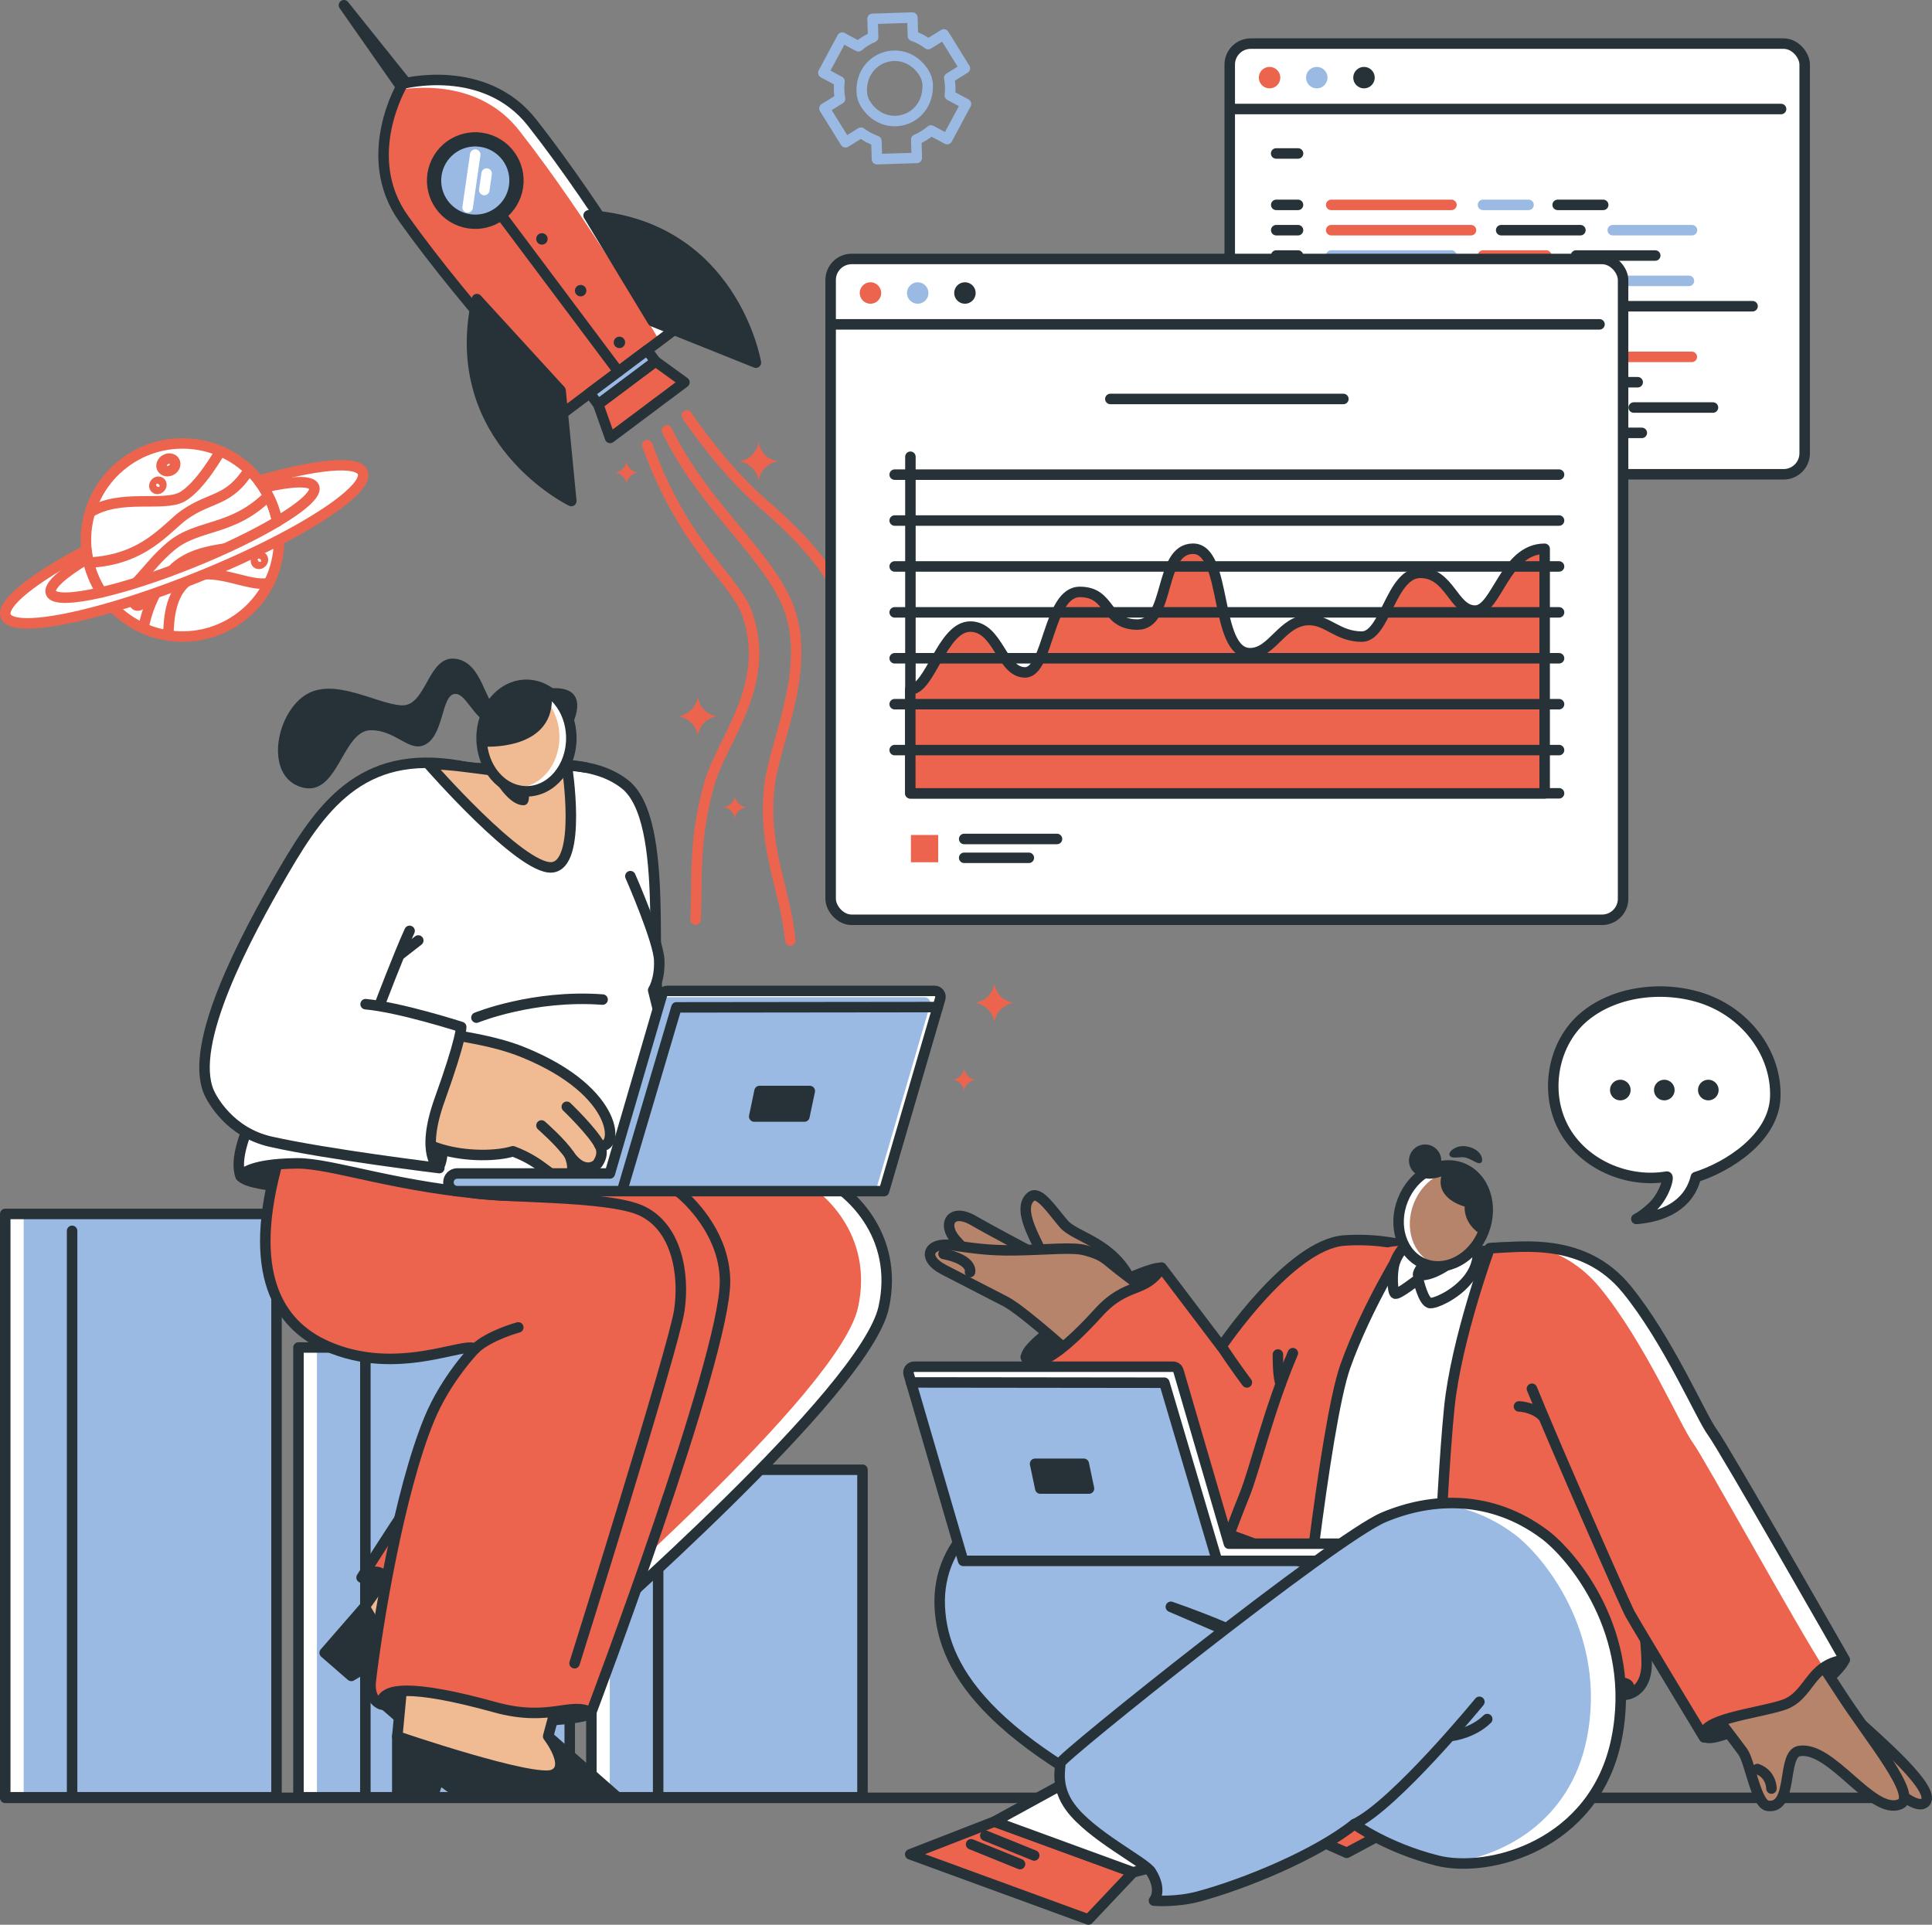 <?xml version="1.0" encoding="UTF-8"?>
<svg xmlns="http://www.w3.org/2000/svg" viewBox="0 0 460.37 458.65">
  <rect x="0" y="0" width="460.37" height="458.65" fill="#808080" stroke="none"/>
  <defs>
    <style>
      .cls-1, .cls-2 {
        fill: #f0ba92;
      }

      .cls-1, .cls-3, .cls-4, .cls-5, .cls-6, .cls-7, .cls-8, .cls-9, .cls-10, .cls-11, .cls-12, .cls-13 {
        stroke-linecap: round;
        stroke-linejoin: round;
        stroke-width: 2.5px;
      }

      .cls-1, .cls-3, .cls-4, .cls-5, .cls-8, .cls-9, .cls-11, .cls-12 {
        stroke: #263238;
      }

      .cls-3, .cls-14 {
        fill: #263238;
      }

      .cls-15, .cls-8 {
        fill: #ec644e;
      }

      .cls-16, .cls-11 {
        fill: #9abae3;
      }

      .cls-4, .cls-6, .cls-10, .cls-13 {
        fill: none;
      }

      .cls-17, .cls-5 {
        fill: #b5846b;
      }

      .cls-6 {
        stroke: #fff;
      }

      .cls-18, .cls-7, .cls-12 {
        fill: #fff;
      }

      .cls-7, .cls-10 {
        stroke: #ec644e;
      }

      .cls-9 {
        fill: #fcd8c3;
      }

      .cls-13 {
        stroke: #9abae3;
      }
    </style>
  </defs>
  <g id="Floor">
    <line class="cls-4" x1="1.25" y1="428.41" x2="458.51" y2="428.41"/>
  </g>
  <g id="Planet">
    <g>
      <path class="cls-7" d="M61.75,114.68c7.73,10.09,5.82,24.53-4.27,32.26s-24.53,5.82-32.26-4.27c-7.73-10.09-5.82-24.53,4.27-32.26,10.09-7.73,24.53-5.82,32.26,4.27Z"/>
      <path class="cls-10" d="M21.44,122.09c7.25-4.49,17.51-1.26,21.91-3.67,4.4-2.41,9.14-10.93,9.14-10.93"/>
      <path class="cls-10" d="M21.11,134.06c13.34-.58,18.62-8.46,22.9-11.44,6.35-4.43,10.46-3.01,15.32-10.64"/>
      <path class="cls-10" d="M25.52,143.04c7.21-2.12,8.77-7.49,15.22-12.88,6.45-5.39,14.57-3.45,23.21-12.02"/>
      <path class="cls-10" d="M34.19,149.72s1.13-8.08,6.88-13.88c6.86-6.93,18.74-4.09,25.41-8.11"/>
      <path class="cls-10" d="M39.99,151.41c.45-.68-.51-9.14,4.82-13.17,5.33-4.03,14.73,2.01,19.3.64"/>
      <path class="cls-10" d="M41.59,109.94c.39.69.05,1.62-.76,2.08s-1.79.28-2.18-.41c-.39-.69-.05-1.62.76-2.08.81-.46,1.79-.28,2.18.41Z"/>
      <path class="cls-10" d="M32.27,144.12c-.39-.33-.39-.97,0-1.43.39-.46,1.02-.57,1.41-.24.39.33.39.97,0,1.43-.39.46-1.02.57-1.41.24Z"/>
      <path class="cls-10" d="M37.03,116.35c-.33-.28-.33-.81,0-1.2s.85-.47,1.18-.2.33.81,0,1.2c-.33.38-.85.47-1.18.2Z"/>
      <path class="cls-10" d="M61.23,134.21c-.33-.28-.33-.81,0-1.2.33-.38.85-.47,1.18-.2s.33.81,0,1.2-.85.47-1.18.2Z"/>
      <g>
        <path class="cls-7" d="M86.43,112.57c1.21,3.01-6.95,9.35-19.94,16.11-5.68,2.96-12.28,6-19.43,8.87-7.15,2.88-14.02,5.27-20.16,7.07-14.05,4.13-24.32,5.22-25.53,2.2-1.19-2.96,6.65-9.12,19.23-15.74.07.67.16,1.33.3,1.99.54,2.81,1.63,5.56,3.26,8.09,5.9-1.37,13.47-3.8,21.52-7.04s15.19-6.73,20.39-9.83c-.54-2.81-1.62-5.56-3.26-8.09-.33-.51-.68-1.02-1.06-1.51-.03-.04-.07-.09-.1-.13,13.67-3.94,23.59-4.95,24.78-1.98Z"/>
        <path class="cls-7" d="M24.16,141.15c-6.79,1.58-11.39,1.76-12.03.15-.65-1.61,2.79-4.67,8.77-8.24.54,2.81,1.63,5.56,3.26,8.09Z"/>
        <path class="cls-7" d="M74.85,116.04c.65,1.61-2.79,4.67-8.78,8.23-.54-2.81-1.62-5.56-3.26-8.09,6.79-1.58,11.39-1.76,12.04-.15Z"/>
      </g>
    </g>
  </g>
  <g id="Gear">
    <path class="cls-13" d="M205.17,31.62c.55.41,1.14.79,1.75,1.12.62.33,1.26.61,1.91.84l.14,4.35,9.49-.3-.13-4.37h0c1.27-.53,2.46-1.26,3.52-2.17l3.84,2.06,4.49-8.37-3.84-2.06c.17-1.39.12-2.78-.14-4.14l3.71-2.3-5.01-8.07-3.72,2.3c-.54-.42-1.12-.79-1.74-1.12-.62-.33-1.25-.61-1.9-.83l-.13-4.37-9.49.3.14,4.36c-1.27.53-2.46,1.27-3.53,2.18,0,0,0,0,0,0l-3.84-2.06-4.49,8.37,3.84,2.06s0,0,0,0c-.18,1.39-.13,2.79.13,4.14h0s-3.71,2.3-3.71,2.3l5.01,8.07,3.7-2.29ZM205.33,21.8c-.17-8.6,10.21-11.73,14.82-4.47.57.9.89,1.95.91,3.01.15,8.59-10.18,11.71-14.81,4.47-.57-.9-.89-1.95-.91-3.01Z"/>
  </g>
  <g id="Rocket">
    <g>
      <g>
        <g>
          <path class="cls-15" d="M160.06,79.04l-25.39,19.03s-22.82-24-38.47-45.93c-10.67-14.96-.23-32.18-.23-32.18,0,0,19.46-5.18,30.82,9.26,16.65,21.18,33.27,49.83,33.27,49.83Z"/>
          <path class="cls-18" d="M160.06,79.04l-25.4,19.03s-.09-.09-.25-.26l22.56-16.9s-16.63-28.65-33.27-49.83c-8.96-11.4-22.97-10.57-28.48-9.72.45-.91.75-1.4.75-1.4,0,0,19.46-5.18,30.82,9.26,16.65,21.18,33.27,49.83,33.27,49.83Z"/>
          <path class="cls-4" d="M160.06,79.04l-25.39,19.03s-22.82-24-38.47-45.93c-10.67-14.96-.23-32.18-.23-32.18,0,0,19.46-5.18,30.82,9.26,16.65,21.18,33.27,49.83,33.27,49.83Z"/>
        </g>
        <rect class="cls-11" x="139.83" y="88.22" width="17.08" height="3.37" transform="translate(-24.28 106.91) rotate(-36.84)"/>
        <polygon class="cls-8" points="163.09 91.1 145.38 104.36 142.55 96.37 156.22 86.13 163.09 91.1"/>
        <g>
          <line class="cls-4" x1="119.41" y1="51.24" x2="147.36" y2="88.55"/>
          <path class="cls-14" d="M130.22,56.11c.45.6.33,1.46-.27,1.91-.6.45-1.46.33-1.91-.27-.45-.6-.33-1.46.27-1.91s1.46-.33,1.91.27Z"/>
          <path class="cls-14" d="M139.45,68.44c.45.6.33,1.46-.27,1.91s-1.46.33-1.91-.27c-.45-.6-.33-1.46.27-1.91.6-.45,1.46-.33,1.91.27Z"/>
          <path class="cls-14" d="M148.69,80.77c.45.6.33,1.46-.27,1.91-.6.45-1.46.33-1.91-.27-.45-.6-.33-1.46.27-1.91.6-.45,1.46-.33,1.91.27Z"/>
        </g>
        <g>
          <circle class="cls-3" cx="113.25" cy="43.02" r="10.27" transform="translate(33.9 134.57) rotate(-69.88)"/>
          <path class="cls-11" d="M120.75,37.4c3.1,4.14,2.26,10.01-1.88,13.12-4.14,3.1-10.01,2.26-13.12-1.88-3.1-4.14-2.26-10.01,1.88-13.12,4.14-3.1,10.01-2.26,13.12,1.88Z"/>
          <line class="cls-6" x1="111.43" y1="49.42" x2="113.24" y2="36.85"/>
          <line class="cls-6" x1="115.4" y1="45.28" x2="115.96" y2="41.36"/>
        </g>
        <polygon class="cls-3" points="81.96 1.25 95.37 20.41 96.57 19.5 81.96 1.25"/>
        <g>
          <path class="cls-3" d="M113.64,71.28l19.94,21.78,2.55,26.33s-29.88-14.45-22.48-48.11Z"/>
          <path class="cls-3" d="M140.26,51.33l15.3,25.25,24.56,9.84s-5.47-32.74-39.85-35.1Z"/>
        </g>
      </g>
      <g>
        <path class="cls-10" d="M154.23,106.06c9.06,24.99,20.99,31.77,23.94,40.56,5.65,16.8-6.08,29.48-9.11,40.04-3.94,13.7-2.83,23.56-3.32,32.47"/>
        <path class="cls-10" d="M158.92,102.56c8.1,16.82,22.02,27.84,27.96,39.81,7.49,15.08-2,33.41-3.45,44.31-1.98,14.92,3.66,24.97,4.91,37.45"/>
        <path class="cls-10" d="M163.67,99s8.21,12.42,18.04,20.93c12.19,10.56,19.87,19.95,21.53,31.6,1.66,11.65-2.1,25.04-2.26,33.5-.11,5.99,1.73,12,4.35,18"/>
      </g>
      <g>
        <path class="cls-15" d="M166.26,166.05h0c.33,2.41,2.23,4.31,4.64,4.64h0c-2.41.33-4.31,2.23-4.64,4.64h0c-.33-2.41-2.23-4.31-4.64-4.64h0c2.41-.33,4.31-2.23,4.64-4.64h0Z"/>
        <path class="cls-15" d="M236.95,234.34h0c.33,2.41,2.23,4.31,4.64,4.64h0c-2.41.33-4.31,2.23-4.64,4.64h0c-.33-2.41-2.23-4.31-4.64-4.64h0c2.41-.33,4.31-2.23,4.64-4.64h0Z"/>
        <path class="cls-15" d="M180.76,105.3h0c.33,2.41,2.23,4.31,4.64,4.64h0c-2.41.33-4.31,2.23-4.64,4.64h0c-.33-2.41-2.23-4.31-4.64-4.64h0c2.41-.33,4.31-2.23,4.64-4.64h0Z"/>
        <path class="cls-15" d="M149.29,109.94h0c.19,1.38,1.28,2.47,2.66,2.66h0c-1.38.19-2.47,1.28-2.66,2.66h0c-.19-1.38-1.28-2.47-2.66-2.66h0c1.38-.19,2.47-1.28,2.66-2.66h0Z"/>
        <path class="cls-15" d="M175.12,189.7h0c.19,1.38,1.28,2.47,2.66,2.66h0c-1.38.19-2.47,1.28-2.66,2.66h0c-.19-1.38-1.28-2.47-2.66-2.66h0c1.38-.19,2.47-1.28,2.66-2.66h0Z"/>
        <path class="cls-15" d="M229.75,254.63h0c.19,1.38,1.28,2.47,2.66,2.66h0c-1.38.19-2.47,1.28-2.66,2.66h0c-.19-1.38-1.28-2.47-2.66-2.66h0c1.38-.19,2.47-1.28,2.66-2.66h0Z"/>
      </g>
    </g>
  </g>
  <g id="Tabs">
    <g>
      <g>
        <rect class="cls-12" x="293.03" y="10.39" width="137" height="102.63" rx="5.01" ry="5.01"/>
        <line class="cls-4" x1="293.47" y1="25.98" x2="424.41" y2="25.98"/>
        <circle class="cls-15" cx="302.52" cy="18.5" r="2.56"/>
        <circle class="cls-16" cx="313.77" cy="18.5" r="2.56"/>
        <path class="cls-14" d="M327.58,18.5c0,1.41-1.15,2.56-2.56,2.56s-2.56-1.15-2.56-2.56,1.15-2.56,2.56-2.56,2.56,1.15,2.56,2.56Z"/>
        <g>
          <line class="cls-4" x1="304.09" y1="36.57" x2="309.31" y2="36.57"/>
          <line class="cls-4" x1="304.11" y1="48.82" x2="309.3" y2="48.82"/>
          <line class="cls-4" x1="304.11" y1="54.85" x2="309.3" y2="54.85"/>
          <line class="cls-4" x1="304.11" y1="60.89" x2="309.3" y2="60.89"/>
          <line class="cls-4" x1="304.11" y1="66.93" x2="309.3" y2="66.93"/>
          <line class="cls-4" x1="304.11" y1="72.97" x2="309.3" y2="72.97"/>
          <line class="cls-4" x1="304.11" y1="79" x2="309.3" y2="79"/>
          <line class="cls-4" x1="304.11" y1="85.04" x2="309.3" y2="85.04"/>
          <line class="cls-4" x1="304.11" y1="91.08" x2="309.3" y2="91.08"/>
          <line class="cls-4" x1="304.11" y1="97.11" x2="309.3" y2="97.11"/>
          <line class="cls-4" x1="304.11" y1="103.15" x2="309.3" y2="103.15"/>
          <line class="cls-10" x1="317.21" y1="48.82" x2="345.86" y2="48.82"/>
          <line class="cls-13" x1="353.38" y1="48.82" x2="364.23" y2="48.82"/>
          <line class="cls-4" x1="371.17" y1="79" x2="382.02" y2="79"/>
          <line class="cls-4" x1="380.37" y1="103.15" x2="391.22" y2="103.15"/>
          <line class="cls-4" x1="371.17" y1="48.82" x2="382.02" y2="48.82"/>
          <line class="cls-10" x1="353.38" y1="60.89" x2="368.45" y2="60.89"/>
          <line class="cls-10" x1="317.21" y1="54.85" x2="350.52" y2="54.85"/>
          <line class="cls-13" x1="342.98" y1="85.04" x2="376.29" y2="85.04"/>
          <line class="cls-13" x1="348.71" y1="97.11" x2="382.02" y2="97.11"/>
          <line class="cls-4" x1="356.94" y1="91.08" x2="390.24" y2="91.08"/>
          <line class="cls-4" x1="384.3" y1="72.97" x2="417.61" y2="72.97"/>
          <line class="cls-13" x1="317.21" y1="60.89" x2="345.86" y2="60.89"/>
          <line class="cls-10" x1="317.21" y1="66.93" x2="336.09" y2="66.93"/>
          <line class="cls-10" x1="384.26" y1="85.04" x2="403.14" y2="85.04"/>
          <line class="cls-13" x1="384.3" y1="54.85" x2="403.18" y2="54.85"/>
          <line class="cls-4" x1="342.98" y1="66.93" x2="361.87" y2="66.93"/>
          <line class="cls-4" x1="389.3" y1="97.11" x2="408.18" y2="97.11"/>
          <line class="cls-4" x1="357.71" y1="54.85" x2="376.59" y2="54.85"/>
          <line class="cls-4" x1="375.54" y1="60.89" x2="394.42" y2="60.89"/>
          <line class="cls-13" x1="317.21" y1="72.97" x2="350.52" y2="72.97"/>
          <line class="cls-13" x1="369.14" y1="66.93" x2="402.45" y2="66.93"/>
          <line class="cls-10" x1="357.71" y1="72.97" x2="377.56" y2="72.97"/>
          <line class="cls-10" x1="353.38" y1="103.15" x2="373.23" y2="103.15"/>
          <line class="cls-10" x1="317.21" y1="79" x2="364.23" y2="79"/>
          <line class="cls-10" x1="317.21" y1="85.04" x2="336.09" y2="85.04"/>
          <line class="cls-13" x1="317.21" y1="91.08" x2="350.52" y2="91.08"/>
          <line class="cls-10" x1="317.21" y1="97.11" x2="342.09" y2="97.11"/>
          <line class="cls-13" x1="317.21" y1="103.15" x2="345.86" y2="103.15"/>
        </g>
      </g>
      <g>
        <rect class="cls-12" x="197.93" y="61.71" width="188.83" height="157.47" rx="5.01" ry="5.01"/>
        <line class="cls-4" x1="198.37" y1="77.29" x2="381.14" y2="77.29"/>
        <path class="cls-15" d="M209.98,69.82c0,1.41-1.15,2.56-2.56,2.56s-2.56-1.15-2.56-2.56,1.15-2.56,2.56-2.56,2.56,1.15,2.56,2.56Z"/>
        <path class="cls-16" d="M221.24,69.82c0,1.41-1.15,2.56-2.56,2.56s-2.56-1.15-2.56-2.56,1.15-2.56,2.56-2.56,2.56,1.15,2.56,2.56Z"/>
        <path class="cls-14" d="M232.49,69.82c0,1.41-1.15,2.56-2.56,2.56s-2.56-1.15-2.56-2.56,1.15-2.56,2.56-2.56,2.56,1.15,2.56,2.56Z"/>
        <g>
          <rect class="cls-15" x="217.06" y="198.97" width="6.5" height="6.5"/>
          <line class="cls-4" x1="229.75" y1="199.92" x2="251.87" y2="199.92"/>
          <line class="cls-4" x1="229.75" y1="204.41" x2="245.16" y2="204.41"/>
        </g>
        <g>
          <polyline class="cls-4" points="216.94 108.84 216.94 189.04 371.5 189.04"/>
          <path class="cls-8" d="M216.94,164.27c4.73,0,7.56-14.96,14.26-14.96s7.41,10.92,13.05,10.92,5.47-19.18,13.05-19.18,5.82,7.78,13.76,7.78,4.94-18.07,13.23-18.07,4.94,24.89,13.58,24.89c5.47,0,7.59-7.91,14.11-7.91,4.32,0,6.87,3.96,12.52,3.96s6.88-15.2,13.94-15.2,7.86,9,13.05,9,7.06-14.73,16.58-14.73v58.28h-151.16v-24.77Z"/>
          <line class="cls-8" x1="213.19" y1="178.74" x2="371.5" y2="178.74"/>
          <line class="cls-8" x1="213.19" y1="167.8" x2="371.5" y2="167.8"/>
          <line class="cls-8" x1="213.19" y1="156.86" x2="371.5" y2="156.86"/>
          <line class="cls-8" x1="213.19" y1="145.92" x2="371.5" y2="145.92"/>
          <line class="cls-8" x1="213.19" y1="134.98" x2="371.5" y2="134.98"/>
          <line class="cls-8" x1="213.19" y1="124.04" x2="371.5" y2="124.04"/>
          <line class="cls-8" x1="213.19" y1="113.1" x2="371.5" y2="113.1"/>
        </g>
        <line class="cls-8" x1="264.58" y1="95.07" x2="320.11" y2="95.07"/>
      </g>
    </g>
  </g>
  <g id="Speech_Bubble">
    <g>
      <path class="cls-12" d="M406.87,238.32c-9.28-3.55-21.49-2.58-29.31,3.91-6.97,5.77-9.25,16.21-5.95,24.53,3.94,9.93,15.29,15.34,25.57,13.62.68-.12-.59,4.66-3.56,7.34-1.16,1.05-2.33,2.04-3.7,2.74,6.32-.49,12.5-3.17,14.18-9.97,7.53-2.36,18.64-9.27,18.93-19.15.3-10.26-6.79-19.43-16.17-23.01Z"/>
      <g>
        <path class="cls-14" d="M388.56,259.75c0,1.36-1.1,2.46-2.46,2.46s-2.46-1.1-2.46-2.46,1.1-2.46,2.46-2.46,2.46,1.1,2.46,2.46Z"/>
        <path class="cls-14" d="M399.04,259.75c0,1.36-1.1,2.46-2.46,2.46s-2.46-1.1-2.46-2.46,1.1-2.46,2.46-2.46,2.46,1.1,2.46,2.46Z"/>
        <circle class="cls-14" cx="407.07" cy="259.75" r="2.46"/>
      </g>
    </g>
  </g>
  <g id="Character_2">
    <g>
      <g>
        <g>
          <g>
            <path class="cls-5" d="M248.46,299.6c.12-1.8-6.78-11.08-2.82-14.43,1.96-1.66,5.11,3.34,7.88,6.52,2.78,3.17,11.65,4.34,16.03,13.62l-21.09-5.71Z"/>
            <path class="cls-5" d="M239.18,307.2c-3.01-2.63-7.47-7.25-11.45-11.72-3.3-3.7-1.18-7.8,4.32-4.58,3.5,2.05,14.59,7.92,14.59,7.92l-7.45,8.38Z"/>
            <g>
              <path class="cls-5" d="M257.45,324.67s-13.43-12.24-17.89-14.56c-4.46-2.32-9.56-4.89-14.74-7.59-5.17-2.69-3.76-6.58,1.94-5.81,4.38.59,8.5,1.36,15.27,1.23,8.31-.16,13.58-.82,16.58,0,3.94,1.07,4.59,1.87,6.57,3.48,3.69,3,10.46,7.9,10.46,7.9l-18.2,15.36Z"/>
              <path class="cls-4" d="M231.14,303.12s.85-2.86-6.31-4.33"/>
            </g>
          </g>
          <g>
            <path class="cls-15" d="M314.59,345.65s-12.14,20.32-16.77,21.77c-2.88.9-9.72,3.91-19.67-.36-9.3-3.99-33.74-43.65-33.74-43.65,0,0,1.9,6.39,17.34-10.62,6.85-7.54,11.04-4.38,15.04-10.73l14.26,18.82s16.31-24.29,29.2-25.27c8.55-.65,15.48,1.39,15.48,1.39"/>
            <path class="cls-4" d="M314.59,345.65s-12.14,20.32-16.77,21.77c-2.88.9-9.72,3.91-19.67-.36-9.3-3.99-33.74-43.65-33.74-43.65,0,0,1.9,6.39,17.34-10.62,6.85-7.54,11.04-4.38,15.04-10.73l14.26,18.82s16.31-24.29,29.2-25.27c8.55-.65,15.48,1.39,15.48,1.39"/>
            <path class="cls-14" d="M243.58,323.73c-1.55-1.83,4.45-6.42,4.45-6.42l4.44,4.3s-7.6,3.65-8.89,2.12Z"/>
            <path class="cls-4" d="M297.11,329.42s-2.55-3.34-6.08-8.64"/>
            <path class="cls-14" d="M277.33,301.15c-.99-1.24-8.23,2.03-8.23,2.03l3.38,2.46s6.01-3.02,4.85-4.48Z"/>
          </g>
        </g>
        <g>
          <path class="cls-12" d="M307.09,335.39c-2.78,12.3-11.01,32.21-13.82,42.04-2.81,9.83-.7,8.27-.7,8.27,2.37-1.7,27.35,8.1,40.99,10.68,25.38,4.8,44.77-8.5,54.47.09,3.43,3.04-3.1-34.92-3-39.01.59-22.59.98-43.84-10.44-54-8.86-7.88-22.73-4.36-33.75-5.6-24.49-2.77-31.85,29.03-33.77,37.54Z"/>
          <g>
            <path class="cls-14" d="M285.96,391.95c3.09-2,9.85,2.58,9.85,2.58l-2.66,1.92s-8.75-3.49-7.19-4.5Z"/>
            <path class="cls-14" d="M388.4,403.89c-.7-3.85-9.69-3.85-9.69-3.85l1.07,4.78s8.96.96,8.61-.94Z"/>
          </g>
          <g>
            <path class="cls-15" d="M334.68,296.94s-9.05,14.39-14.1,28.61c-5.06,14.22-11.29,75.17-11.29,75.17,0,0-3.93,0-9.51-3.27-4.26-2.5-9.32-7.74-13.21-5.8,0,0-3.7-2.82-.61-8.73,2.64-5.04,7.03-17.94,10.55-26.56,3.52-8.62,8.75-34.01,19.99-49.16,8.61-11.59,18.18-10.26,18.18-10.26Z"/>
            <path class="cls-4" d="M334.68,296.94s-9.05,14.39-14.1,28.61c-5.06,14.22-11.29,75.17-11.29,75.17,0,0-3.93,0-9.51-3.27-4.26-2.5-9.32-7.74-13.21-5.8,0,0-3.7-2.82-.61-8.73,2.64-5.04,7.03-17.94,10.55-26.56,2.49-6.1,5.84-20.59,11.56-33.91"/>
            <path class="cls-4" d="M304.51,322.77s-.08,5.2.66,7"/>
          </g>
          <path class="cls-8" d="M354.97,297.45s-7.97,21.7-9.62,37.97c-2.21,21.92-3.65,69.58-3.65,69.58,0,0,9.38,1.79,39.68-3.62,10.39-1.85,5.8,2.48,5.8,2.48,0,0,5.2-.15,5.2-7.59s-3.74-34.62-3.93-38.18c-.19-3.56.97-41.5-7.92-52.46-8.25-10.17-25.57-8.19-25.57-8.19Z"/>
          <path class="cls-4" d="M360.63,369.29s3.24,11.66,19.53,13.07"/>
          <g>
            <g>
              <path class="cls-5" d="M445.46,420.71s10.06,11.01,13.05,8.96c3.9-2.67-11.93-15.97-16.1-19.89l3.05,10.93Z"/>
              <g>
                <path class="cls-5" d="M438.44,403.27c-3.64-5.67-8.03-12.01-8.03-12.01l-27.27,10.38s8.34,10.6,12.13,15.78c1.72,2.35,3.18,12.5,5.94,12.89,6.3.9,3.23-12.36,7.54-13.06,7.75-1.25,17.27,15.34,23.95,12.71,4.62-1.82-7.2-15.69-14.26-26.69Z"/>
                <path class="cls-5" d="M422.12,426.2s.03-3.41-3.37-4.65"/>
              </g>
            </g>
            <g>
              <path class="cls-15" d="M355.5,297.42c7.81-.39,22.13-2.39,32.09,9.77,9.95,12.16,17.77,30.56,20.49,34.18,2.71,3.62,31.51,54.14,31.51,54.14-8.7,1.13-8.19,8.74-14.88,10.84-6.7,2.09-20.09,3.37-18.65,7.66,0,0-15.34-25.35-17.65-29.43-1.03-1.83-17.79-39.87-23.37-53.65"/>
              <path class="cls-18" d="M439.59,395.51c-2.16.28-3.75.96-5.03,1.86-5.46-8.21-28.76-50.36-31.11-53.48-2.94-3.92-11.41-23.86-22.2-37.03-4.52-5.51-9.86-8.34-15.17-9.73,7.07.33,15.17,2.33,21.5,10.07,9.95,12.15,17.77,30.56,20.49,34.18,2.71,3.62,31.51,54.13,31.51,54.13Z"/>
              <path class="cls-4" d="M355.5,297.42c7.81-.39,22.13-2.39,32.09,9.77,9.95,12.16,17.77,30.56,20.49,34.18,2.71,3.62,31.51,54.14,31.51,54.14-8.7,1.13-8.19,8.74-14.88,10.84-6.7,2.09-20.09,3.37-18.65,7.66,0,0-15.34-25.35-17.65-29.43-1.03-1.83-17.79-39.87-23.37-53.65"/>
              <path class="cls-4" d="M361.95,335.14c1.99.08,4.64,1.03,5.86,2.58"/>
              <path class="cls-14" d="M405.81,414.88c1.05,1.53,6.91-.88,6.91-.88l-2.94-3.84s-4.74,3.59-3.97,4.72Z"/>
              <path class="cls-14" d="M434.56,397.37l2.22,3.35s4.51-4.04,3.81-5.3c-.7-1.26-6.03,1.95-6.03,1.95Z"/>
            </g>
          </g>
        </g>
        <g>
          <path class="cls-12" d="M343,293.02c-6.12.67-9.81,4.83-10.74,8.15-.64,2.28-.49,6.82.21,7.1.7.28,5.47-3.44,5.47-3.44,0,0,1.21,5.61,2.89,5.69,1.69.07,9.62-3.55,11.1-9.94,1.49-6.39-4.58-8.02-8.94-7.55Z"/>
          <path class="cls-14" d="M338.7,300.04s-3.63,3.87-1.23,4.79c3.75,1.45,10.1-3.84,10.1-3.84l-8.87-.95Z"/>
          <g>
            <g>
              <path class="cls-17" d="M353.48,293.58c2.52-6.29.26-13.11-5.04-15.23-5.3-2.12-11.64,1.26-14.15,7.56-2.52,6.29-.26,13.11,5.04,15.23,5.3,2.12,11.64-1.26,14.15-7.56Z"/>
              <path class="cls-18" d="M339.32,301.14c1.48.59,3.04.75,4.58.54-.75-.08-1.49-.26-2.21-.55-5.02-2.01-7.16-8.48-4.78-14.44,2.39-5.97,8.4-9.17,13.42-7.16.13.05.26.1.38.16-.68-.55-1.44-1-2.28-1.34-5.3-2.12-11.64,1.26-14.15,7.56-2.52,6.29-.26,13.11,5.04,15.23Z"/>
              <path class="cls-4" d="M353.48,293.58c2.52-6.29.26-13.11-5.04-15.23-5.3-2.12-11.64,1.26-14.15,7.56-2.52,6.29-.26,13.11,5.04,15.23,5.3,2.12,11.64-1.26,14.15-7.56Z"/>
            </g>
            <g>
              <path class="cls-14" d="M352.95,294.18s-4.08-2.12-3.95-6.67c0,0-6.86-1.72-5.56-7.17,0,0-3.97,1.54-5.42-.6,0,0,7.17-6.62,13.68.19,6.52,6.81,1.23,14.25,1.23,14.25Z"/>
              <path class="cls-14" d="M335.74,276.57c0,2.13,1.73,3.85,3.85,3.85s3.85-1.73,3.85-3.85-1.73-3.85-3.85-3.85-3.85,1.73-3.85,3.85Z"/>
            </g>
          </g>
          <path class="cls-14" d="M345.38,275.22c.47,1.21,2.52.19,4.07.68,1.55.49,2.85,1.77,3.55,1.08.5-.49.14-3.08-3.42-3.78-2.65-.52-4.48,1.31-4.2,2.02Z"/>
        </g>
      </g>
      <g>
        <g>
          <g>
            <polygon class="cls-8" points="304.41 434.22 320.91 441.51 356.39 422.53 335.43 417.62 304.41 434.22"/>
            <g>
              <polygon class="cls-12" points="314.21 409.63 335.43 417.62 304.4 434.22 280.52 431.54 314.21 409.63"/>
              <line class="cls-4" x1="297.93" y1="424.84" x2="318.64" y2="411.3"/>
            </g>
            <line class="cls-4" x1="327.17" y1="426.94" x2="338.04" y2="420.64"/>
            <line class="cls-4" x1="330.8" y1="428.51" x2="341.68" y2="422.2"/>
          </g>
          <path class="cls-11" d="M337.25,383.44s-61.99-27.2-81.15-27.88c-19.16-.69-32.83,11.31-32.17,27.19.66,15.89,12.85,34.3,64.59,56.15,0,0-.75-2.7,1.73-4.93s26.37-2.41,32.25-13.33c5.88-10.92,6.17-8.31,6.17-8.31,0,0-10.57-15.91-49.67-29.44l33.08,14.26,25.17-13.72Z"/>
        </g>
        <g>
          <g>
            <path class="cls-16" d="M330.12,369.9c0,.97-.68,1.78-1.58,1.99-.14.03-.3.05-.46.05h-98.56l-.02-.05-12.98-44.46c-.25-.87.4-1.75,1.32-1.75h61.65c.61,0,1.14.4,1.32.98l6.26,21.44,2.89,9.88,2.33,7.98.55,1.89h35.25c.57,0,1.07.23,1.44.59.37.37.59.88.59,1.44Z"/>
            <path class="cls-18" d="M330.12,369.9c0,.97-.68,1.78-1.58,1.99-.14.03-.3.05-.46.05h-98.56l-.02-.05-12.53-42.88-.46-1.57c-.25-.88.41-1.76,1.32-1.76h61.64c.62,0,1.15.41,1.32.99l6.26,21.44,2.89,9.88,2.32,7.98.56,1.89h35.25c.57,0,1.07.22,1.45.59.36.37.59.88.59,1.45Z"/>
            <path class="cls-16" d="M326.57,371.94h-97.06l-.02-.05-12.53-42.88h59.41c.62,0,1.15.4,1.32.98l6.26,21.44,2.89,9.88,2.32,7.98.56,1.89h35.25c.57,0,1.07.23,1.45.59.05.05.1.1.14.16Z"/>
            <path class="cls-4" d="M330.12,369.9c0,.97-.68,1.78-1.58,1.99-.14.03-.3.05-.46.05h-98.56l-.02-.05-12.98-44.46c-.25-.87.4-1.75,1.32-1.75h61.65c.61,0,1.14.4,1.32.98l6.26,21.44,2.89,9.88,2.33,7.98.55,1.89h35.25c.57,0,1.07.23,1.44.59.37.37.59.88.59,1.44Z"/>
            <polyline class="cls-4" points="217.1 329.42 277.45 329.49 289.78 371.13"/>
          </g>
          <polygon class="cls-3" points="259.49 354.71 247.89 354.71 246.65 348.81 258.25 348.81 259.49 354.71"/>
        </g>
        <g>
          <g>
            <polygon class="cls-8" points="269.99 446.15 259.36 457.4 216.89 441.87 236.95 434.07 269.99 446.15"/>
            <g>
              <polygon class="cls-12" points="256.83 423.18 236.95 434.07 270 446.15 293.27 440.15 256.83 423.18"/>
              <line class="cls-4" x1="275.09" y1="435.95" x2="252.69" y2="425.45"/>
            </g>
            <line class="cls-4" x1="246.44" y1="442.14" x2="234.79" y2="437.42"/>
            <line class="cls-4" x1="243.06" y1="444.2" x2="231.4" y2="439.48"/>
          </g>
          <g>
            <path class="cls-16" d="M322.74,434.68s7.5,5.56,19.69,8.67c12.19,3.11,37.57-3.46,42.75-28.87,5.19-25.41-10.66-44.02-17.19-48.88-12.52-9.32-26.63-8.95-38.3-4.02-11.67,4.93-77.01,57.23-77.01,58.53s-1.21,5.67,2.37,10.54c4.98,6.77,17.72,13.02,19.21,15.38,2.85,4.52.71,6.88.71,6.88,0,0,5.36.42,10.54-.97,11.12-2.98,28.17-10.01,37.22-17.26Z"/>
            <path class="cls-18" d="M385.19,414.48c-4.82,23.57-27,30.94-39.91,29.39,12.72-1.36,28.79-9.75,32.79-29.39,5.19-25.41-10.66-44.02-17.19-48.88-5.93-4.42-12.24-6.66-18.47-7.27,8.45-.79,17.36,1.15,25.59,7.27,6.53,4.86,22.37,23.47,17.19,48.88Z"/>
            <path class="cls-4" d="M322.74,434.68s7.5,5.56,19.69,8.67c12.19,3.11,37.57-3.46,42.75-28.87,5.19-25.41-10.66-44.02-17.19-48.88-12.52-9.32-26.63-8.95-38.3-4.02-11.67,4.93-77.01,57.23-77.01,58.53s-1.21,5.67,2.37,10.54c4.98,6.77,17.72,13.02,19.21,15.38,2.85,4.52.71,6.88.71,6.88,0,0,5.36.42,10.54-.97,11.12-2.98,28.17-10.01,37.22-17.26Z"/>
            <path class="cls-4" d="M322.74,434.68c9.63-4.57,29.78-29.15,29.78-29.15"/>
            <path class="cls-4" d="M346.24,413.6s4.83-.66,8.15-3.96"/>
          </g>
        </g>
      </g>
    </g>
  </g>
  <g id="Character_1">
    <g>
      <g>
        <g>
          <rect class="cls-16" x="71.13" y="321.1" width="64.64" height="107.18" transform="translate(206.89 749.38) rotate(180)"/>
          <rect class="cls-18" x="71.13" y="321.1" width="4.39" height="107.18"/>
          <rect class="cls-4" x="71.13" y="321.1" width="64.64" height="107.18" transform="translate(206.89 749.38) rotate(180)"/>
          <line class="cls-4" x1="87.06" y1="324.21" x2="87.06" y2="428.28"/>
        </g>
        <g>
          <rect class="cls-16" x="140.91" y="350.23" width="64.6" height="78.05" transform="translate(346.43 778.51) rotate(180)"/>
          <rect class="cls-18" x="140.92" y="350.23" width="4.38" height="78.05"/>
          <rect class="cls-4" x="140.91" y="350.23" width="64.6" height="78.05" transform="translate(346.43 778.51) rotate(180)"/>
          <line class="cls-4" x1="156.83" y1="352.5" x2="156.83" y2="428.28"/>
        </g>
        <g>
          <rect class="cls-16" x="1.25" y="289.26" width="64.64" height="139.01" transform="translate(67.14 717.54) rotate(180)"/>
          <rect class="cls-18" x="1.25" y="289.26" width="4.39" height="139.02"/>
          <rect class="cls-4" x="1.25" y="289.26" width="64.64" height="139.01" transform="translate(67.14 717.54) rotate(180)"/>
          <line class="cls-4" x1="17.18" y1="293.3" x2="17.18" y2="428.28"/>
        </g>
      </g>
      <g>
        <g>
          <g>
            <g>
              <polygon class="cls-3" points="86.9 382.89 77.37 393.85 83.71 399.36 87.68 396.98 89.38 404.29 116.96 428.28 114.03 406.48 86.9 382.89"/>
              <path class="cls-1" d="M127.58,393.55l-13.55,12.93s-.5,9.19-5.09,7.69c-4.84-1.58-22.04-31.27-22.04-31.27l10.37-14.86,30.31,25.52Z"/>
            </g>
            <g>
              <path class="cls-15" d="M151.78,276.15l3.21,1.62c10.85.16,33.93-.07,39.32,2.08,8.23,3.3,20.03,14.61,16.26,31.71-4.46,20.26-70.38,76.87-71.66,78.86-4.16,6.49-8.46,8.22-8.46,8.22-6.36-8.22-15.67-9.67-21.67-12.13-5.99-2.46-16.05-11.55-18.95-11.94-2.9-.39-3.67,1.35-3.67,1.35,0,0,22.91-36.54,33.33-47.72,7.56-8.11,24.67-14.32,24.67-14.32,0,0-38.06,10.7-48.34-5.03-8.59-13.15-.38-32.67-.38-32.67l56.33-.04Z"/>
              <path class="cls-18" d="M210.57,311.57c-4.46,20.26-70.38,76.87-71.66,78.86-4.15,6.49-8.45,8.21-8.45,8.21-.74-.96-1.53-1.82-2.34-2.61,1.4-1.26,3.05-3.07,4.68-5.61,1.27-1.99,67.2-58.6,71.66-78.86,3.77-17.11-8.03-28.42-16.26-31.72-5.39-2.15-28.46-1.92-39.32-2.08l-3.2-1.61h6.1l3.22,1.61c10.86.17,33.92-.07,39.31,2.08,8.23,3.3,20.03,14.61,16.26,31.72Z"/>
              <path class="cls-4" d="M151.78,276.15l3.21,1.62c10.85.16,33.93-.07,39.32,2.08,8.23,3.3,20.03,14.61,16.26,31.71-4.46,20.26-70.38,76.87-71.66,78.86-4.16,6.49-8.46,8.22-8.46,8.22-6.36-8.22-15.67-9.67-21.67-12.13-5.99-2.46-16.05-11.55-18.95-11.94-2.9-.39-3.67,1.35-3.67,1.35,0,0,22.91-36.54,33.33-47.72,7.56-8.11,24.67-14.32,24.67-14.32,0,0-38.06,10.7-48.34-5.03-8.59-13.15-.38-32.67-.38-32.67l56.33-.04Z"/>
              <path class="cls-14" d="M89.61,379.88s-4.04-2.37-4.32-3.52c-.28-1.16,2.49-1.67,6.91-.23l-2.58,3.76Z"/>
              <path class="cls-14" d="M126.01,395.25l-1.92,2.16s5.56,3.31,6.67,2.27-1.17-3.68-4.75-4.43Z"/>
            </g>
          </g>
          <g>
            <polygon class="cls-3" points="94.67 413.76 94.67 428.28 103.07 428.28 104.51 423.88 110.58 428.28 147.14 428.28 130.62 413.76 94.67 413.76"/>
            <path class="cls-1" d="M135.3,396.33l-4.68,17.43s5.65,7.26,1.2,9.14c-4.69,1.98-37.15-9.14-37.15-9.14l1.64-17.43h38.99Z"/>
          </g>
          <g>
            <path class="cls-8" d="M124.55,276.15h-58.17c-7.83,27.3-.03,39.5,11.46,44.6,16.84,7.47,33.17-1.3,35.33.68,0,0-6.92,7.07-10.92,16.82-7.17,17.46-12.34,48.98-13.89,62.24-.56,4.81,2.45,5.65,2.45,5.65,0-3.97,7.01-4.89,27.19.69,13.05,3.61,18.22-1.47,22.86,1.29,0,0,31.95-84.51,31.9-102.78-.03-10.54-7.39-18.13-10.15-20.59-8.12-7.25-36.39-5.82-36.39-5.82l-1.67-2.77Z"/>
            <path class="cls-14" d="M95.2,408.13s-4.27-.23-5-1.18c-.72-.94,1.4-2.46,5.82-3.31l-.83,4.48Z"/>
            <path class="cls-14" d="M132.47,408.4l-.87,2.75s9.33-.58,9.91-1.98c.58-1.4-5.46-1.55-9.04-.77Z"/>
            <path class="cls-4" d="M104.43,279.45s-.35,2.92,6.6,4.55c6.95,1.63,33.96.63,42.06,4.61,8.1,3.98,10.07,14.82,8.79,23.61-1.27,8.79-24.97,84.12-24.97,84.12"/>
            <path class="cls-4" d="M113.17,321.43c3.34-3.23,10.33-5.12,10.33-5.12"/>
          </g>
        </g>
        <g>
          <g>
            <g>
              <path class="cls-9" d="M195.6,268.82s10.24,9.33,13.31,5.86c4-4.53-12.06-19.83-18.46-23.37l5.15,17.51Z"/>
              <g>
                <path class="cls-9" d="M185.35,247.03c-6.62-5.51-28.37-8.05-28.37-8.05l-1.33,31.39s13.13,2.43,14.86,3.26c1.54.74,12.62,10.22,15.55,9.23,5.23-1.76-5.11-15.39-4.45-15.69,5.26-2.37,15.76,12.57,20.1,10.89,5.86-2.28-4.75-21.39-16.36-31.03Z"/>
                <path class="cls-9" d="M185.26,281.04s-2.95-8.58-10.77-4.85"/>
              </g>
            </g>
            <path class="cls-12" d="M123.24,183.68s15.82-4.45,25.6,3.14c11.3,8.77,5.21,47.72,8.75,53.43,0,0,19.82-.45,21.23-.47s.19,5.71-5.21,16.71c-5.4,11-9.17,16.56-7.19,19.05,0,0-24.23-3.99-33.98-9.48-7.49-4.22-14.09-42.53-14.09-42.53"/>
          </g>
          <g>
            <path class="cls-18" d="M89.11,185.03c-17.83,9.32-17.85,36.95-21.02,58.93-1.91,13.2-13.56,28.41-10.77,36.33,0,0,1.79-3.01,15.3-3.06,8.55-.03,23.58,6.06,46.49,7.59,26.66,1.78,40.93-12.06,43.26-10.14,0,0,2.19,1.4,0-8.95-.75-3.57-4.56-13.77-6.73-29.79,0,0,1.93-4.29,1.68-5.82-1.15-7.24-5.66-17-7.96-23.71-2.25-6.56-5.16-12.48-8.94-16.98-3.85-4.57-5.46-7.9-20.73-6.49-11.41,1.05-19.71-3.59-30.58,2.1Z"/>
            <path class="cls-4" d="M139.46,182.87c-7.4-1.41-14.5-.42-19.77.07-11.41,1.05-19.71-3.59-30.58,2.1-17.83,9.32-17.85,36.95-21.02,58.93-1.91,13.2-13.56,28.41-10.77,36.33,0,0,1.22-2.96,13.47-3.08,8.41-.08,24.25,6.01,48.32,7.61,26.66,1.78,40.93-12.06,43.26-10.14,0,0,1.62,1.5,0-8.95-1.21-7.77-6.73-29.79-6.73-29.79,0,0,1.6-2.37,1.45-7.09-.14-4.72-6.88-20.08-6.88-20.08"/>
            <path class="cls-14" d="M56.39,280.21c-.75,2.65,8.02,3.48,8.02,3.48l1.66-5.58s-9.25.56-9.69,2.1Z"/>
            <path class="cls-4" d="M113.53,242.49s13.53-5.53,30.06-4.3"/>
          </g>
          <path class="cls-14" d="M162.37,274.68c-1.6-1.09-6.81.3-6.81.3l.86,3.82s7.45-3.1,5.94-4.13Z"/>
          <g>
            <g>
              <path class="cls-1" d="M108.15,246.51c1.81.59,9.41,1.36,16.43,4.2,23.81,9.62,22.73,23.92,18.27,22.14,0,0,1.35,1.84-.45,4.43-.4.58-3.37,2.68-6.71-2.04,0,0,2.26,4.96-1.34,5.49-2.84.42-4.66-3.61-12.12-6.39-3.7,1.16-11,1.36-17.15-.49-2.27-.68-7.76-2.94-7.13-2.75-1.2-.39.5-20.4,10.21-24.59Z"/>
              <path class="cls-4" d="M135.69,275.24c-1.9-2.9-6.66-7.05-6.66-7.05"/>
              <path class="cls-4" d="M142.85,272.84c-1.63-3.19-7.79-9.1-7.79-9.1"/>
            </g>
            <path class="cls-12" d="M111.69,182.91c-24.4-5.22-34.52,8.24-43.95,24.41-9.43,16.18-22.89,41.51-17.95,52.95.67,1.55,4.89,9.58,14.73,11.79,13.51,3.04,40.16,6.29,40.16,6.29,0,0-4.71-2.99.12-16.41,5.23-14.54,5.1-17.22,5.1-17.22,0,0-14.48-4.67-22.78-5.43"/>
            <path class="cls-4" d="M90.47,239.46s4.55-12,7.13-17.64"/>
            <path class="cls-14" d="M104.58,279.01c1.97.66,2.18-5.29,2.18-5.29l-4.11-.71s.28,5.46,1.93,6.01Z"/>
            <line class="cls-4" x1="95.54" y1="227.33" x2="99.67" y2="224.11"/>
          </g>
          <g>
            <g>
              <path class="cls-16" d="M106.85,281.74c0,1,.7,1.84,1.63,2.05.15.04.31.05.47.05h101.69l.02-.05,13.39-45.86c.26-.9-.42-1.81-1.36-1.81h-63.6c-.63,0-1.18.41-1.36,1.01l-6.46,22.12-2.98,10.19-2.4,8.24-.57,1.95h-36.36c-.58,0-1.11.23-1.49.61-.38.38-.61.91-.61,1.49Z"/>
              <path class="cls-18" d="M221.63,239.43c.26-.9-.42-1.81-1.36-1.81h-62.68l.14-.5c.18-.6.73-1.01,1.36-1.01h63.6c.94,0,1.62.91,1.36,1.81l-13.39,45.86-.02.05h-1.98l12.97-44.41Z"/>
              <path class="cls-4" d="M106.85,281.74c0,1,.7,1.84,1.63,2.05.15.04.31.05.47.05h101.69l.02-.05,13.39-45.86c.26-.9-.42-1.81-1.36-1.81h-63.6c-.63,0-1.18.41-1.36,1.01l-6.46,22.12-2.98,10.19-2.4,8.24-.57,1.95h-36.36c-.58,0-1.11.23-1.49.61-.38.38-.61.91-.61,1.49Z"/>
              <polyline class="cls-4" points="223.45 239.98 161.19 240.05 148.47 283"/>
            </g>
            <polygon class="cls-3" points="179.72 266.06 191.68 266.06 192.96 259.98 180.99 259.98 179.72 266.06"/>
          </g>
          <path class="cls-1" d="M102.2,182.16s21.84,25.04,29.24,24.53c7.4-.51,3.63-24.28,3.63-24.28,0,0-6.46,2.1-12.6,1.68-6.15-.42-15.15-2.2-20.26-1.94Z"/>
          <g>
            <path class="cls-14" d="M125.5,186.85s1.7,5.21-.95,5.03c-4.15-.29-7.78-8.03-7.78-8.03l8.72,3Z"/>
            <g>
              <g>
                <path class="cls-2" d="M114.76,175.92c-.03-7.01,4.74-12.71,10.64-12.73,5.91-.02,10.71,5.64,10.74,12.65.03,7.01-4.74,12.71-10.64,12.73-5.91.02-10.71-5.64-10.74-12.65Z"/>
                <path class="cls-18" d="M125.5,188.57c-1.65,0-3.22-.43-4.61-1.22.75.21,1.53.31,2.33.31,5.6-.02,10.11-5.43,10.09-12.08-.03-6.65-4.59-12.02-10.18-12-.14,0-.29,0-.43.01.86-.27,1.77-.42,2.7-.42,5.9-.02,10.71,5.64,10.74,12.65.03,7.01-4.74,12.71-10.64,12.73Z"/>
                <path class="cls-4" d="M114.76,175.92c-.03-7.01,4.74-12.71,10.64-12.73,5.91-.02,10.71,5.64,10.74,12.65.03,7.01-4.74,12.71-10.64,12.73-5.91.02-10.71-5.64-10.74-12.65Z"/>
              </g>
              <path class="cls-14" d="M114.89,177.9s16.69,1.33,16.64-11.45l4.42,7.03s5.65-9.85-4.29-9.49c0,0-7.15-3.63-12.18.48-7.26,5.91-4.59,13.43-4.59,13.43Z"/>
            </g>
            <path class="cls-14" d="M119.12,169.72c-3.82-2.16-4.03-11.88-10.61-12.74-6.6-.86-6.85,11.37-12.8,11.1-5.96-.27-16.42-7.04-23.25-2.26-6.84,4.78-9.25,18.86-.94,21.67,9.03,3.06,9.87-13.37,16.78-13.48,5.76-.09,8.94,4.91,12.47,3.66,5.15-1.83,4.24-12.13,7.65-12.31,2.58-.14,3.97,5.14,8.67,7.69l2.04-3.32Z"/>
          </g>
        </g>
      </g>
    </g>
  </g>
</svg>